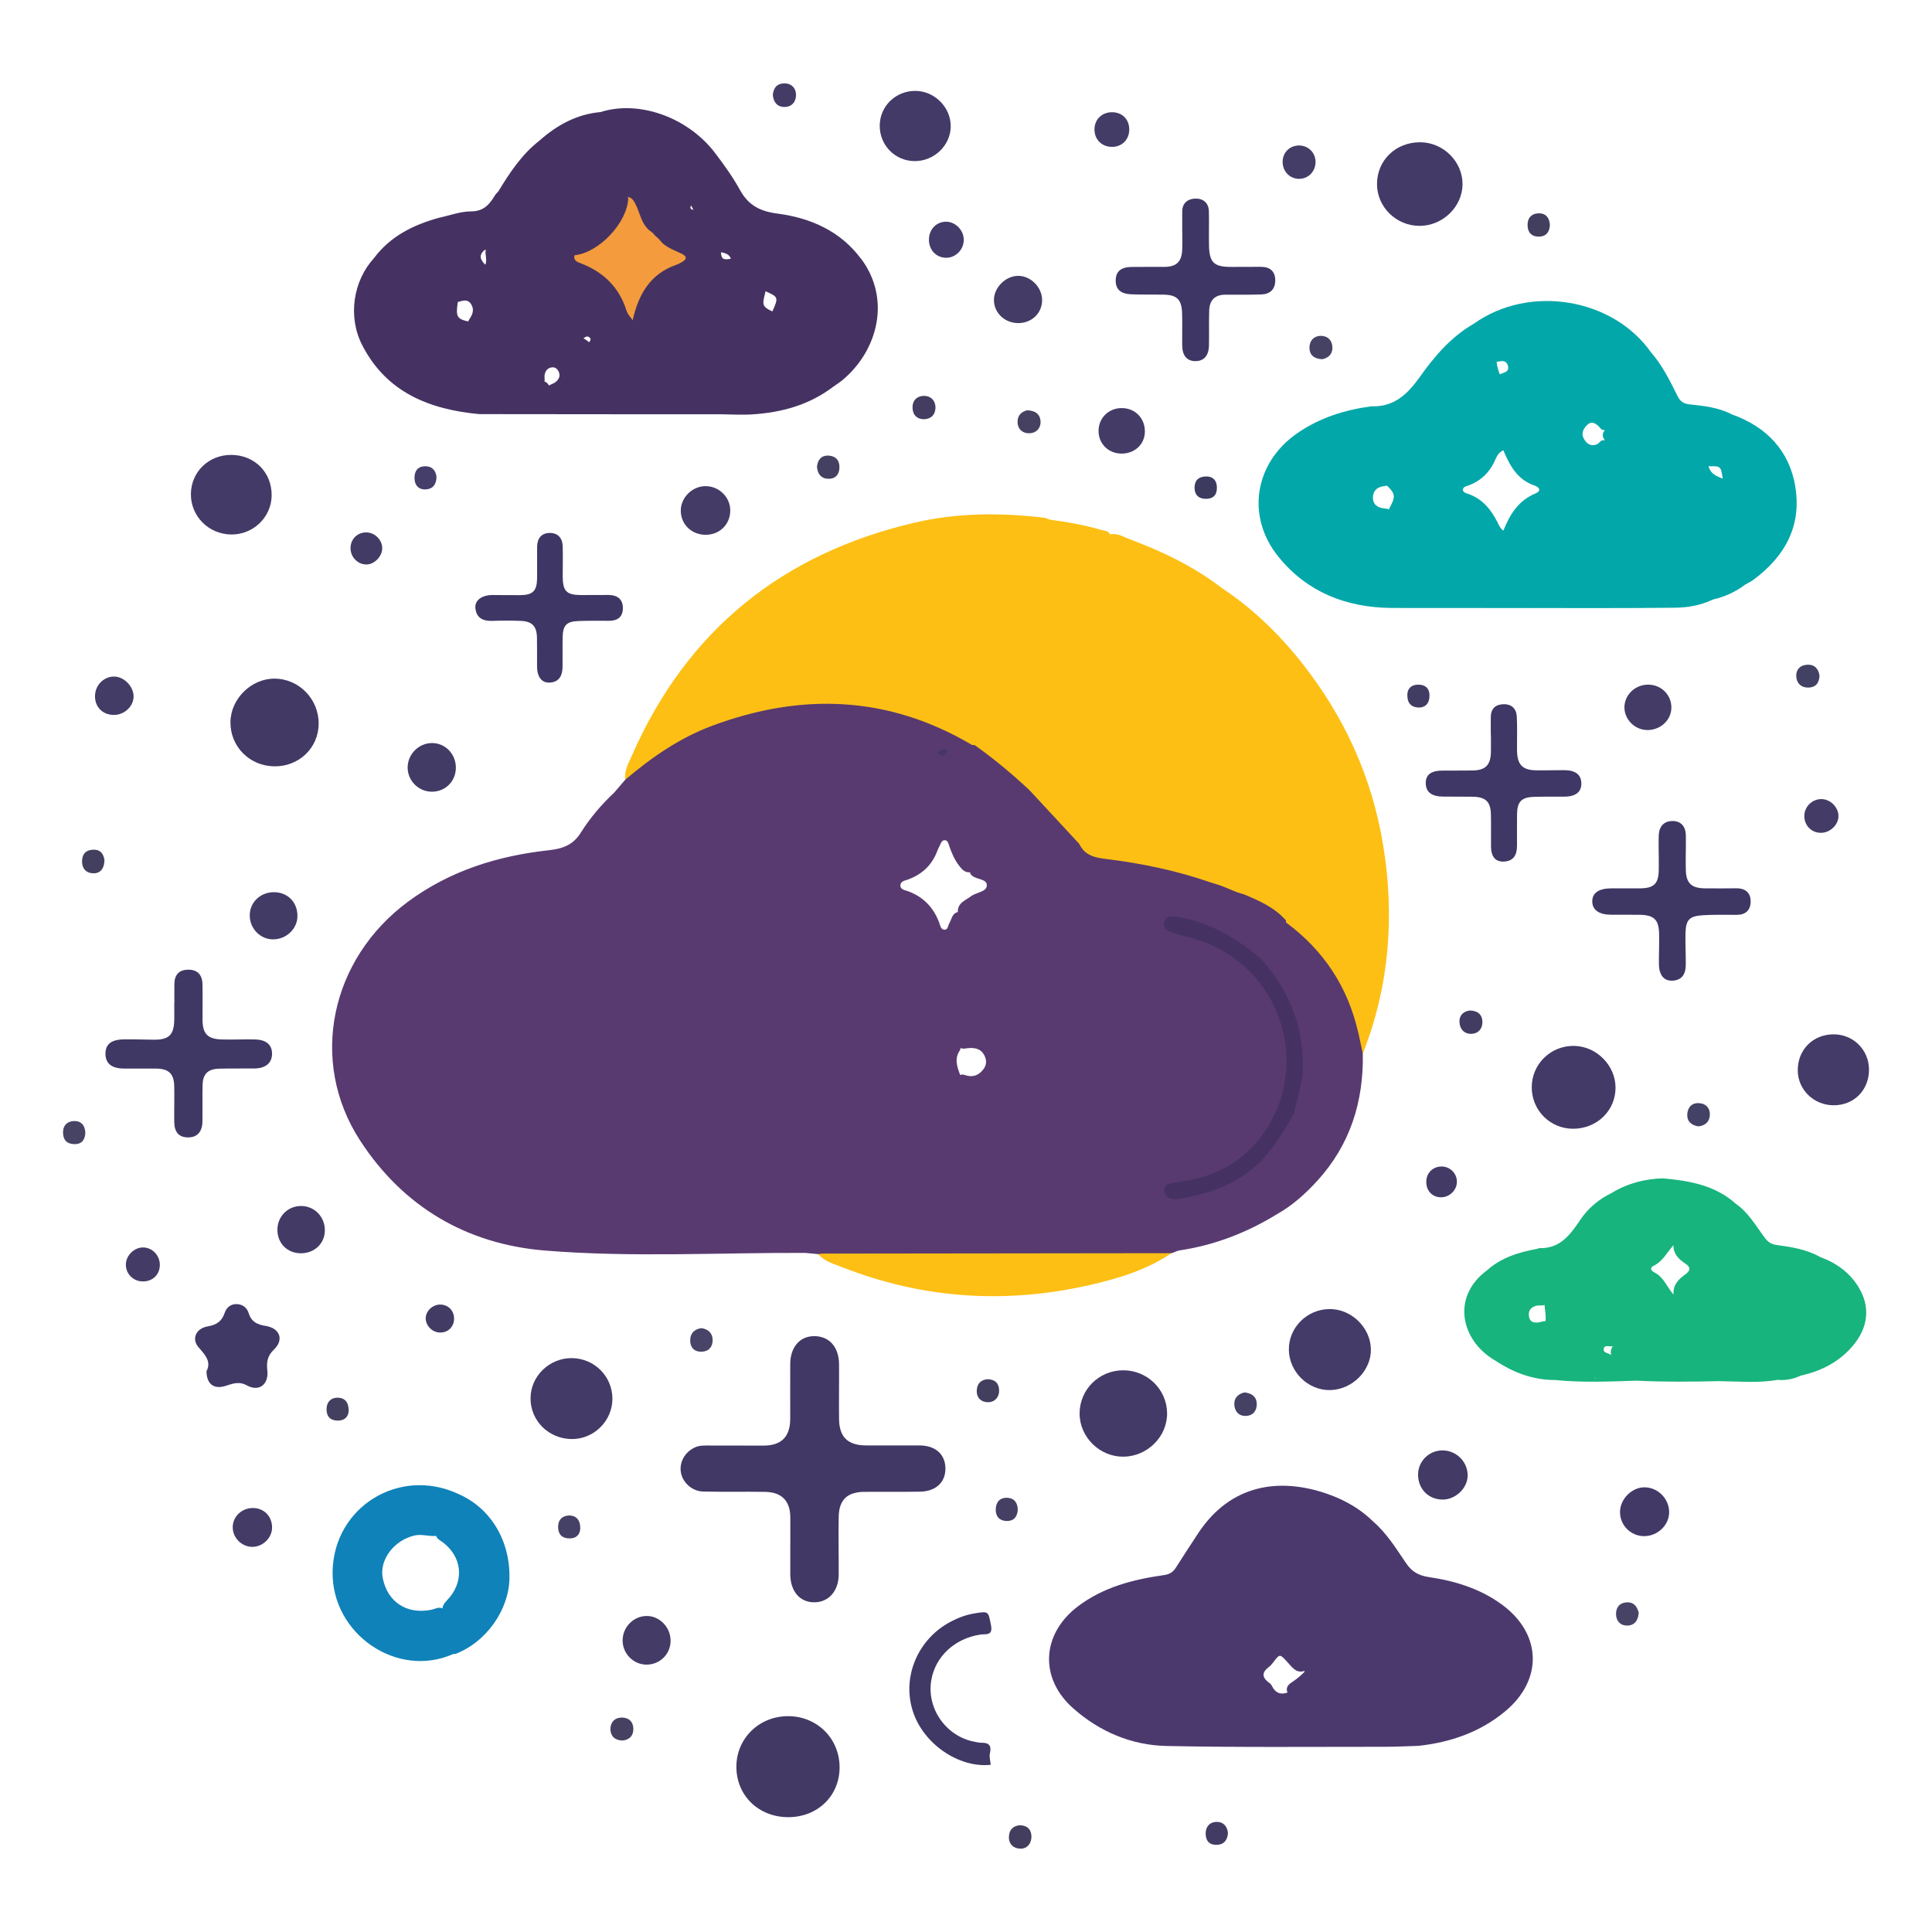 <?xml version="1.0" encoding="UTF-8"?><svg id="Layer_1" xmlns="http://www.w3.org/2000/svg" viewBox="0 0 460 460"><defs><style>.cls-1{fill:#3e3764;}.cls-1,.cls-2,.cls-3,.cls-4,.cls-5,.cls-6,.cls-7,.cls-8,.cls-9,.cls-10,.cls-11,.cls-12,.cls-13,.cls-14,.cls-15,.cls-16,.cls-17,.cls-18,.cls-19,.cls-20,.cls-21,.cls-22,.cls-23,.cls-24,.cls-25,.cls-26,.cls-27,.cls-28,.cls-29,.cls-30,.cls-31,.cls-32,.cls-33,.cls-34,.cls-35,.cls-36,.cls-37,.cls-38,.cls-39,.cls-40,.cls-41,.cls-42,.cls-43,.cls-44,.cls-45,.cls-46,.cls-47,.cls-48,.cls-49,.cls-50,.cls-51,.cls-52,.cls-53,.cls-54,.cls-55,.cls-56,.cls-57{stroke-width:0px;}.cls-2{fill:#433a66;}.cls-3{fill:#433f5e;}.cls-4{fill:#443c66;}.cls-5{fill:#423b62;}.cls-6{fill:#433c66;}.cls-7{fill:#474367;}.cls-8{fill:#3e3765;}.cls-9{fill:#433f5f;}.cls-10{fill:#423965;}.cls-11{fill:#4b396e;}.cls-12{fill:#433b66;}.cls-13{fill:#444165;}.cls-14{fill:#3f3765;}.cls-15{fill:#fdbf14;}.cls-16{fill:#443d61;}.cls-17{fill:#423c67;}.cls-18{fill:#433d67;}.cls-19{fill:#413c63;}.cls-20{fill:#453262;}.cls-21{fill:#433a67;}.cls-22{fill:#413865;}.cls-23{fill:#443a67;}.cls-24{fill:#3f3764;}.cls-25{fill:#443b66;}.cls-26{fill:#443b68;}.cls-27{fill:#444166;}.cls-28{fill:#583a70;}.cls-29{fill:#403865;}.cls-30{fill:#424163;}.cls-31{fill:#423c64;}.cls-32{fill:#423b64;}.cls-33{fill:#413b65;}.cls-34{fill:#433b69;}.cls-35{fill:#433967;}.cls-36{fill:#423e5e;}.cls-37{fill:#443a68;}.cls-38{fill:#02a7a9;}.cls-39{fill:#474467;}.cls-40{fill:#453e6a;}.cls-41{fill:#464160;}.cls-42{fill:#464061;}.cls-43{fill:#444061;}.cls-44{fill:#453769;}.cls-45{fill:#443b67;}.cls-46{fill:#f39b3d;}.cls-47{fill:#454065;}.cls-48{fill:#423b66;}.cls-49{fill:#423e5d;}.cls-50{fill:#474365;}.cls-51{fill:#443c67;}.cls-52{fill:#433e5e;}.cls-53{fill:#454264;}.cls-54{fill:#0f82b9;}.cls-55{fill:#3d3a60;}.cls-56{fill:#17b47d;}.cls-57{fill:#443f63;}</style></defs><path class="cls-11" d="M357.58,382.03c-5.18-3.8-11.16-5.62-17.4-6.54-2.37-.35-3.99-1.25-5.35-3.23-2.38-3.48-4.59-7.14-7.84-9.95h0c-3.08-3.05-6.74-5.13-10.8-6.57-11.6-4.09-23.19-2.3-30.83,9.2-1.83,2.76-3.62,5.54-5.4,8.32-.68,1.06-1.48,1.57-2.83,1.76-7.35,1.05-14.47,2.86-20.54,7.49-8.64,6.6-9.16,17.09-1.05,24.25,6.32,5.58,13.87,8.77,22.21,8.95,17.35.36,34.71.18,52.07.19,2.63,0,5.27-.14,7.9-.22,7.65-.84,14.69-3.25,20.68-8.24,9.03-7.53,8.68-18.45-.8-25.4ZM302.78,401.3c-.18-.37-.58-.61-.91-.88q-2.13-1.72.17-3.46c.41-.31.75-.68,1.06-1.09,1.65-2.19,1.58-2.12,3.47-.08,1.06,1.14,2.09,2.72,4,2.05.01.07.03.14.03.22-.82.83-1.7,1.58-2.67,2.24-.85.57-1.91,1.2-1.42,2.58.01.03.03.07.05.1-1.65.6-2.93.12-3.78-1.67Z"/><path class="cls-22" d="M188.17,367.89c0-2.21.01-4.42,0-6.63-.02-3.86-2.03-5.98-5.93-6.05-4.93-.09-9.87.03-14.8-.08-2.68-.06-4.94-2.16-5.33-4.61-.39-2.47,1.01-4.86,3.43-5.94,1.06-.47,2.16-.4,3.25-.41,4.34,0,8.68.03,13.01.02,4.28-.01,6.35-2.13,6.35-6.45,0-4.34-.02-8.68,0-13.01.02-3.92,2.22-6.52,5.54-6.6,3.63-.09,6.04,2.48,6.08,6.64.04,4.34-.05,8.68,0,13.01.04,4.38,2.05,6.34,6.44,6.37,4.25.03,8.51-.03,12.76,0,3.83.03,6.16,2.19,6.13,5.6-.03,3.23-2.33,5.35-6.07,5.41-4.42.07-8.85,0-13.27.04-4.02.04-5.99,1.89-6.07,5.89-.09,4.59.02,9.19,0,13.78-.01,3.94-2.41,6.64-5.83,6.63-3.45,0-5.69-2.64-5.7-6.72,0-2.3,0-4.59,0-6.89h.02Z"/><path class="cls-38" d="M427.47,115.91c-1.43-8.61-6.86-14.3-15.11-17.24h0s0,0,0,0c-3.15-1.65-6.63-2.03-10.07-2.39-1.49-.16-2.23-.7-2.87-1.97-1.82-3.64-3.6-7.32-6.32-10.41,0,0,0,0,0,0-9.12-12.98-28.98-16.22-42.14-6.86-5.41,3.11-9.4,7.76-12.9,12.7-2.96,4.17-6.18,7.2-11.58,7h0c-6.38.87-12.4,2.76-17.72,6.49-10.14,7.1-12.13,19.82-4.31,29.41,6.81,8.35,16,11.96,26.65,12.11,0,0,0,0,0,0,0,0,0,0,0,0,10.72,0,21.44.01,32.16.02,0,0,0,0,0,0,0,0,0,0,0,0,11.91,0,23.81.06,35.71-.08,3.02-.04,6.07-.6,8.87-1.95h0c2.81-.64,5.37-1.8,7.67-3.54h0c.65-.38,1.35-.7,1.95-1.14,7.47-5.51,11.55-12.79,9.99-22.13ZM330.68,121.27c-.35-.14-.72-.17-1.09-.21-1.61-.18-2.74-.92-2.7-2.67.04-1.54.99-2.41,2.52-2.63.28-.04.57-.06.84-.13,2.01,1.98,2.11,2.57.43,5.64ZM359.03,87.1c.42,1.52-1.02,1.59-1.94,2.02-.37-.96-.66-1.93-.76-2.95,1.09-.22,2.29-.56,2.7.93ZM364.68,143.93s0,0,0,0c.14.03.27.05.41.09-.14-.02-.28-.05-.42-.08ZM365.6,117.48c-4.08,1.7-6.14,5.03-7.65,8.86-.66-.43-1-1.15-1.35-1.88-1.56-3.14-3.67-5.72-7.12-6.9-.47-.16-1.11-.31-1.16-.87-.06-.75.7-.88,1.23-1.07,3.16-1.13,5.28-3.32,6.56-6.37.4-.94.96-1.67,1.83-2.04,1.53,3.64,3.33,7.02,7.47,8.41,1.07.36,1.67,1.25.2,1.86ZM410.14,113.95c-1.47-.57-2.9-1.17-3.35-2.93,2.94-.06,2.94-.05,3.38,2.91,0,0-.02.01-.03.02ZM377.22,104.65c-.84-1.3-.35-2.44.63-3.43.93-.93,1.79-.61,2.67.16.46.4.78,1.21,1.55.97,0,.05-.01.09-.02.14-.58.74-.58,1.48,0,2.21-.02.06-.03.13-.04.19-.75-.39-1.2.65-1.79.89-1.41.57-2.31-.05-3.01-1.13Z"/><path class="cls-15" d="M329.28,201.02c-2.65-16.09-9.26-30.48-19.35-43.24-5.45-6.89-11.74-12.95-19.09-17.83,0,0,0,0,0,0-6.66-5.11-14.15-8.68-21.96-11.6-1.46-.55-2.9-1.51-4.61-1.11h0s0,0,0,0c-.35-.86-1.15-.83-1.88-1.03-4.08-1.17-8.23-1.95-12.44-2.48h0s0,0,0,0c-.47-.16-.93-.41-1.41-.47-10.29-1.21-20.6-1.19-30.68,1.16-31.52,7.34-54.26,25.56-67.37,55.38-.8,1.82-1.9,3.65-1.61,5.82,1.28.26,2.05-.6,2.89-1.3,12.3-10.39,26.62-15.42,42.59-15.93,12.32-.39,23.94,2.33,34.78,8.29.89.49,1.75,1.25,2.9.96-.03.69.6.96,1.05,1.29,3.12,2.27,6.18,4.61,8.91,7.36.85.86,1.79,1.8,3.17,1.89.07.04.14.08.22.11-.92,1.08.33,1.8.94,2.39,3.67,3.6,7.07,7.46,10.84,10.95,0,0,.02.02.02.03.73,1.98,2.34,3.05,5.01,3.4,11.72,1.56,23.33,3.56,34.19,8.55,3.47,1.57,6.81,3.33,9.66,5.91,1.52,2.55,4.23,3.91,6.11,6.09,5.6,6.49,9.68,13.73,11.01,22.34.16,1.06.2,2.24,1.3,2.92,6.36-16.15,7.62-32.81,4.83-49.82Z"/><path class="cls-15" d="M275.75,297.86c-9.85-.21-19.69-.08-29.54-.09-15.03-.02-30.06-.16-45.09-.23-2.14,0-4.37-.18-6.34,1.03,1.5,1.78,3.72,2.34,5.72,3.13,19.18,7.55,38.87,8.83,58.92,4.27,6.86-1.56,13.6-3.6,19.53-7.62-.96-.8-2.12-.46-3.19-.49Z"/><path class="cls-24" d="M41.52,238.84c0-1.53-.02-3.06,0-4.59.04-2.12,1.06-3.34,3.26-3.37,2.18-.03,3.39,1.14,3.43,3.5.06,2.81-.01,5.61.01,8.42.03,3.36,1.19,4.59,4.58,4.69,2.63.08,5.27-.07,7.91,0,2.73.06,4.11,1.31,4.06,3.51-.05,2.12-1.55,3.37-4.2,3.4-2.81.04-5.61-.04-8.42.05-2.68.08-3.86,1.27-3.92,3.93-.06,2.89.01,5.78-.03,8.67-.04,2.47-1.3,3.8-3.48,3.76-2.11-.03-3.2-1.21-3.23-3.68-.04-2.81.05-5.61,0-8.42-.05-3.08-1.28-4.25-4.38-4.29-2.55-.03-5.1.03-7.65,0-2.89-.03-4.33-1.22-4.35-3.5-.01-2.28,1.35-3.4,4.37-3.45,2.38-.04,4.76.06,7.14.08,3.56.04,4.78-1.12,4.87-4.64.03-1.36,0-2.72,0-4.08h0Z"/><path class="cls-10" d="M187.7,432.66c-7.09,0-12.39-5.16-12.37-12.04.02-6.71,5.38-11.97,12.23-12.01,6.93-.04,12.32,5.27,12.34,12.15.02,6.8-5.21,11.89-12.21,11.9Z"/><path class="cls-8" d="M281.48,54.99c0-1.53,0-3.06,0-4.59-.01-2.02,1.28-3.03,3.01-3.11,1.88-.09,3.29.92,3.34,3.03.07,2.72-.03,5.44.03,8.16.09,4.04,1.19,5.07,5.24,5.07,2.38,0,4.76-.03,7.14-.02,2.13.01,3.4,1.05,3.39,3.24-.01,2.15-1.26,3.28-3.37,3.34-2.8.08-5.61.07-8.42.05-2.51-.02-3.83,1.25-3.93,3.68-.1,2.8,0,5.61-.06,8.41-.05,2.43-1.21,3.73-3.21,3.73-2.02,0-3.13-1.27-3.16-3.73-.04-2.55.05-5.1-.03-7.65-.1-3.31-1.22-4.4-4.49-4.45-2.55-.04-5.1.03-7.65-.08-2.06-.09-3.7-.87-3.67-3.31.03-2.43,1.64-3.17,3.74-3.2,2.64-.04,5.27,0,7.91-.02,2.78-.03,4.03-1.18,4.18-3.95.08-1.53.02-3.06.02-4.59h-.01Z"/><path class="cls-1" d="M394.93,203.45c0-1.53-.05-3.06.01-4.59.09-2.1,1.24-3.4,3.34-3.38,2.01.02,3.06,1.37,3.11,3.33.06,2.8-.09,5.61,0,8.41.09,3.06,1.35,4.23,4.44,4.29,2.55.04,5.1,0,7.65-.01,2.18,0,3.39,1.14,3.34,3.25-.05,1.98-1.22,3.07-3.29,3.07-2.72,0-5.45-.08-8.16.1-3.19.21-3.98,1.11-4.06,4.31-.06,2.46.08,4.93.07,7.39,0,2.09-.73,3.72-3.11,3.87-2.08.13-3.25-1.3-3.29-3.93-.03-2.46.12-4.93.04-7.39-.11-3.25-1.25-4.3-4.59-4.36-2.29-.04-4.59,0-6.89-.02-2.82-.02-4.38-1.13-4.43-3.1-.05-2.07,1.53-3.17,4.56-3.18,2.3,0,4.59.02,6.89,0,3.21-.04,4.29-1.09,4.38-4.22.03-1.27,0-2.55,0-3.82h-.02Z"/><path class="cls-54" d="M108.93,355.61s0,0,0,0c0,0,0,0,0,0-14.02-6.37-29.46,3.26-29.74,18.56-.26,14.89,15.4,25.6,28.72,19.64.17,0,.35.04.5-.01,7.28-2.75,12.75-10.4,12.89-18.01.17-9.13-4.61-16.91-12.37-20.17ZM107.08,380.29c-.66.83-1.61,1.49-1.74,2.67-.92-.46-1.78.15-2.65.32-5.82,1.16-10.4-1.81-11.55-7.5-.88-4.37,2.66-9.07,7.58-10.19,1.72-.39,3.37.27,5.06.1.02-.01.03-.02.05-.03.26.84,1.1,1.16,1.73,1.65,4.34,3.42,4.96,8.71,1.53,12.98Z"/><path class="cls-14" d="M354.95,175.01c0-1.44-.02-2.89,0-4.33.04-1.96,1.12-2.96,3.02-3.01,1.95-.05,3.07,1.08,3.17,2.92.15,2.71.03,5.44.06,8.15.05,3.34,1.31,4.64,4.6,4.67,2.21.03,4.42-.05,6.63-.04,2.68.02,4.04,1.08,4.08,3.12.04,2.06-1.31,3.15-3.96,3.19-2.46.03-4.93-.04-7.39.05-2.91.1-3.92,1.18-3.96,4.1-.04,2.55.01,5.1-.01,7.65-.02,2.01-.77,3.51-3.02,3.65-2.09.13-3.14-1.09-3.17-3.63-.03-2.55.06-5.1-.02-7.65-.09-2.98-1.25-4.08-4.26-4.15-2.38-.05-4.76,0-7.14-.03-2.71-.04-4.04-1.06-4.11-3.09-.07-2.08,1.2-3.09,4-3.11,2.38-.02,4.76.02,7.14-.02,3.07-.05,4.29-1.27,4.37-4.34.03-1.36,0-2.72,0-4.08h-.03Z"/><path class="cls-8" d="M127.89,134.14c0-1.36-.03-2.72,0-4.08.05-1.9,1.05-3.13,2.93-3.17,2-.04,3.11,1.21,3.16,3.22.06,2.38,0,4.76,0,7.14.02,3.49.89,4.4,4.28,4.43,2.21.02,4.42-.05,6.63-.02,2.09.02,3.45.98,3.41,3.21-.04,2.1-1.32,2.95-3.34,2.94-2.38-.02-4.76-.03-7.14.05-2.91.09-3.79.97-3.86,3.85-.05,2.38.02,4.76-.02,7.14-.04,1.99-.78,3.53-3.03,3.67-1.92.12-3.02-1.33-3.04-3.83-.02-2.29.03-4.59-.02-6.88-.06-2.71-1.15-3.87-3.85-3.98-2.29-.09-4.59-.08-6.88,0-2.19.07-3.69-.75-3.93-3.02-.2-1.88,1.52-3.13,4.08-3.14,2.21,0,4.42.06,6.63.03,2.97-.03,3.93-1.01,3.98-3.98.02-1.19,0-2.38,0-3.57h-.01Z"/><path class="cls-10" d="M75.87,172.39c-.06,5.71-4.72,10.16-10.57,10.07-5.9-.08-10.49-4.72-10.43-10.54.06-5.53,4.95-10.36,10.48-10.34,5.86.02,10.58,4.88,10.52,10.8Z"/><path class="cls-37" d="M257.05,336.6c-.03-5.7,4.56-10.3,10.31-10.34,5.75-.04,10.45,4.51,10.52,10.18.07,5.59-4.65,10.31-10.36,10.39-5.64.08-10.44-4.61-10.47-10.22Z"/><path class="cls-37" d="M327.86,43.82c0-5.66,4.47-9.98,10.29-9.95,5.5.03,10.11,4.61,10.07,10.02-.04,5.36-4.74,9.9-10.25,9.89-5.55-.01-10.12-4.51-10.11-9.96Z"/><path class="cls-21" d="M364.7,258.92c-.02-5.54,4.49-9.97,10.05-9.9,5.34.07,9.87,4.6,9.9,9.91.03,5.5-4.44,9.83-10.12,9.82-5.45-.01-9.81-4.38-9.83-9.83Z"/><path class="cls-23" d="M145.81,333.04c0,5.31-4.46,9.69-9.78,9.59-5.44-.1-9.72-4.37-9.71-9.69,0-5.26,4.46-9.61,9.8-9.58,5.39.04,9.69,4.33,9.69,9.68Z"/><path class="cls-26" d="M306.87,321.36c-.06-5.29,4.36-9.68,9.75-9.68,5.14,0,9.63,4.34,9.78,9.47.15,5.12-4.39,9.72-9.7,9.82-5.25.1-9.77-4.33-9.83-9.61Z"/><path class="cls-37" d="M64.68,117.97c-.05,5.21-4.45,9.4-9.74,9.29-5.32-.12-9.52-4.37-9.49-9.61.03-5.3,4.25-9.38,9.64-9.34,5.54.04,9.64,4.17,9.59,9.66Z"/><path class="cls-29" d="M49.18,326.45c1.14-2.15-.21-3.77-1.84-5.58-1.81-2.01-.74-4.57,2.1-5.06,2.08-.36,3.35-1.16,4.04-3.18.41-1.21,1.31-2.15,2.85-2.13,1.51.03,2.5.92,2.87,2.13.65,2.13,2.09,2.75,4.08,3.07,3.38.55,4.38,3.31,1.94,5.63-1.57,1.5-1.79,2.99-1.57,4.96.37,3.34-1.96,5.16-4.86,3.57-2.02-1.1-3.53-.34-5.27.17-2.63.76-4.36-.53-4.35-3.59Z"/><path class="cls-29" d="M235.9,420.19c-7.67.83-16.19-5.08-18.61-12.92-2.52-8.13,1.27-17.02,9.02-21.13,1.8-.96,3.71-1.67,5.72-2,3.45-.56,3.25-.5,3.92,2.82.53,2.62-1.33,2.04-2.5,2.22-6.15.92-10.83,5.26-11.74,11.01-1.07,6.75,3.67,13.34,10.45,14.54.5.09,1.01.22,1.51.21,1.81-.03,2.46.68,2.02,2.54-.2.84.12,1.8.2,2.7Z"/><path class="cls-26" d="M445,254.65c.02,4.9-3.58,8.53-8.43,8.51-4.7-.02-8.49-3.68-8.53-8.25-.05-4.97,3.62-8.66,8.59-8.64,4.67.02,8.35,3.71,8.37,8.38Z"/><path class="cls-21" d="M209.46,29.87c.04-4.62,3.83-8.27,8.53-8.23,4.56.04,8.42,3.94,8.37,8.47-.04,4.53-3.96,8.28-8.61,8.25-4.66-.04-8.34-3.8-8.29-8.49Z"/><path class="cls-2" d="M343.62,345.34c3.27.08,5.92,2.85,5.82,6.11-.09,3-3.01,5.68-6.1,5.59-3.38-.09-5.79-2.67-5.7-6.11.09-3.17,2.76-5.68,5.98-5.6Z"/><path class="cls-25" d="M173.87,121.47c.03,3.29-2.41,5.79-5.7,5.86-3.44.07-6.08-2.43-6.08-5.76,0-3.1,2.71-5.8,5.86-5.82,3.2-.03,5.89,2.57,5.92,5.72Z"/><path class="cls-35" d="M391.6,354.12c3.16.04,5.79,2.71,5.82,5.89.03,3.06-2.7,5.71-5.91,5.74-3.22.02-5.83-2.59-5.79-5.79.04-3.09,2.85-5.88,5.89-5.84Z"/><path class="cls-33" d="M108.54,182.76c0,3.18-2.38,5.65-5.55,5.74-3.19.09-5.89-2.49-5.93-5.68-.04-3.17,2.55-5.85,5.73-5.9,3.17-.06,5.74,2.56,5.75,5.84Z"/><path class="cls-45" d="M159.67,390.53c.05,3.25-2.53,5.84-5.78,5.81-3.09-.03-5.63-2.6-5.65-5.72-.02-3.11,2.47-5.74,5.54-5.86,3.12-.12,5.83,2.54,5.88,5.78Z"/><path class="cls-48" d="M70.82,218.18c-.04,3-2.68,5.48-5.81,5.48-3.05,0-5.56-2.59-5.55-5.71,0-3.18,2.62-5.61,5.94-5.52,3.22.09,5.47,2.48,5.42,5.76Z"/><path class="cls-12" d="M71.61,298.4c-3.21-.01-5.56-2.38-5.56-5.6,0-3.16,2.45-5.64,5.59-5.66,3.22-.02,5.73,2.56,5.71,5.83-.03,3.12-2.48,5.44-5.74,5.43Z"/><path class="cls-4" d="M242.53,76.93c-3.23.04-5.83-2.36-5.88-5.42-.05-2.95,2.64-5.73,5.64-5.83,2.96-.1,5.73,2.56,5.83,5.59.1,3.15-2.33,5.61-5.59,5.66Z"/><path class="cls-25" d="M392.26,173.82c-3.01,0-5.55-2.54-5.49-5.49.06-2.97,2.6-5.34,5.7-5.32,3.08.02,5.51,2.46,5.48,5.49-.03,2.94-2.57,5.32-5.69,5.32Z"/><path class="cls-45" d="M261.56,102.57c.02-3.05,2.39-5.39,5.47-5.41,3.2-.02,5.59,2.39,5.56,5.6-.02,3.03-2.43,5.27-5.6,5.24-3.12-.04-5.45-2.37-5.43-5.43Z"/><path class="cls-45" d="M60.15,359.05c2.66-.02,4.61,1.92,4.63,4.61.02,2.47-2.18,4.64-4.69,4.64-2.54,0-4.69-2.15-4.68-4.68.01-2.52,2.12-4.55,4.74-4.57Z"/><path class="cls-6" d="M27.09,161.09c2.36-.06,4.71,2.29,4.72,4.71.01,2.33-2.14,4.39-4.62,4.42-2.63.03-4.51-1.75-4.57-4.32-.06-2.62,1.92-4.75,4.47-4.82Z"/><path class="cls-34" d="M221.18,56.95c.05-2.42,1.85-4.21,4.16-4.16,2.2.05,4.12,2.04,4.13,4.3.01,2.3-1.88,4.26-4.13,4.28-2.44.02-4.22-1.87-4.17-4.43Z"/><path class="cls-17" d="M264.76,34.97c-2.41,0-4.15-1.72-4.17-4.11-.02-2.38,1.72-4.12,4.13-4.14,2.44-.02,4.14,1.65,4.15,4.1,0,2.41-1.72,4.16-4.12,4.15Z"/><path class="cls-51" d="M34.14,297.01c2.27.07,4.03,2.05,3.91,4.38-.12,2.26-1.87,3.81-4.21,3.71-2.25-.1-3.96-1.92-3.87-4.14.08-2.13,2.07-4.01,4.17-3.95Z"/><path class="cls-51" d="M437.73,194.28c.02,2.07-1.94,3.98-4.12,4.01-2.27.03-4-1.69-4.01-3.98-.01-2.2,1.81-4.03,4.01-4.05,2.15-.02,4.1,1.88,4.12,4.02Z"/><path class="cls-18" d="M309.46,42.58c-2.26.07-4.03-1.65-4.07-3.96-.04-2.21,1.55-3.89,3.76-3.98,2.17-.08,3.96,1.54,4.07,3.69.12,2.3-1.55,4.18-3.77,4.24Z"/><path class="cls-48" d="M91.01,130.61c-.07,1.94-1.91,3.79-3.77,3.79-2.09,0-3.81-1.79-3.78-3.94.03-2.19,1.74-3.8,3.92-3.69,2,.1,3.69,1.9,3.62,3.84Z"/><path class="cls-2" d="M346.88,281.33c.03,1.98-1.7,3.72-3.72,3.74-2.03.02-3.49-1.41-3.57-3.49-.08-2.14,1.39-3.75,3.5-3.84,2.05-.08,3.77,1.54,3.79,3.59Z"/><path class="cls-32" d="M104.9,310.61c1.89.05,3.27,1.53,3.21,3.45-.05,1.92-1.51,3.29-3.43,3.21-1.81-.07-3.36-1.68-3.32-3.45.04-1.74,1.72-3.26,3.54-3.21Z"/><path class="cls-4" d="M184,22.67c.14-1.9,1.16-2.84,2.81-2.82,1.69.02,2.72,1.15,2.72,2.78,0,1.62-1.01,2.81-2.68,2.84-1.82.03-2.68-1.19-2.84-2.79Z"/><path class="cls-30" d="M433.22,160.9c-.1,1.88-1.03,2.8-2.72,2.81-1.71.01-2.72-1.06-2.82-2.64-.1-1.64.92-2.72,2.61-2.8,1.85-.09,2.7,1.05,2.93,2.63Z"/><path class="cls-16" d="M219.98,99.82c-1.7-.04-2.63-1.01-2.71-2.66-.09-1.69.94-2.82,2.54-2.9,1.74-.09,2.93,1.07,2.92,2.81-.01,1.54-.92,2.68-2.74,2.75Z"/><path class="cls-53" d="M314.84,85.53c-2.04-.09-3.05-1.09-3.07-2.69-.01-1.72,1.07-2.92,2.85-2.87,1.63.05,2.62,1.19,2.62,2.83,0,1.69-1.15,2.47-2.41,2.73Z"/><path class="cls-9" d="M24.88,204.8c-.06,1.85-.85,3.09-2.51,3.13-1.7.04-2.84-.99-2.83-2.86.01-1.71.87-2.69,2.62-2.76,1.84-.07,2.51,1.07,2.71,2.49Z"/><path class="cls-5" d="M350.05,240.6c1.91.07,2.87,1.07,2.91,2.69.03,1.63-.98,2.81-2.6,2.86-1.77.06-2.83-1.17-2.87-2.88-.03-1.66,1.07-2.54,2.56-2.68Z"/><path class="cls-39" d="M166.99,316.22c1.64.23,2.68,1.2,2.69,2.83.01,1.62-.92,2.75-2.66,2.79-1.77.03-2.7-1.08-2.69-2.71,0-1.6.94-2.67,2.66-2.91Z"/><path class="cls-42" d="M244.53,97.69c2.04.04,3.12,1,3.22,2.6.1,1.63-.99,2.81-2.6,2.87-1.57.06-2.79-.85-2.87-2.58-.08-1.71.99-2.57,2.26-2.89Z"/><path class="cls-41" d="M148.17,414.41c-1.84-.06-2.81-1.11-2.83-2.72-.01-1.64,1.02-2.74,2.72-2.75,1.69,0,2.74,1.04,2.74,2.72,0,1.66-1,2.63-2.63,2.75Z"/><path class="cls-27" d="M404.41,268.19c-1.75-.26-2.77-1.25-2.68-2.88.08-1.57,1.01-2.75,2.77-2.66,1.67.09,2.67,1.14,2.61,2.81-.06,1.66-1.15,2.53-2.69,2.73Z"/><path class="cls-52" d="M242.81,434.58c1.92.05,2.77,1.14,2.77,2.73,0,1.59-1,2.87-2.6,2.85-1.62-.02-2.86-1.05-2.76-2.92.08-1.67,1.09-2.53,2.6-2.66Z"/><path class="cls-43" d="M194.52,111.08c.18-1.58,1.01-2.69,2.75-2.6,1.66.08,2.63,1.07,2.6,2.82-.03,1.74-1.03,2.75-2.69,2.7-1.65-.05-2.56-1.15-2.66-2.92Z"/><path class="cls-7" d="M390.17,383.97c-.11,1.79-.93,2.98-2.58,3.07-1.65.1-2.76-.97-2.82-2.62-.06-1.58.73-2.78,2.51-2.9,1.81-.12,2.51,1.06,2.89,2.44Z"/><path class="cls-13" d="M296.31,331.53c1.73.17,2.87,1.04,2.92,2.68.05,1.57-.8,2.82-2.52,2.91-1.72.09-2.71-1.03-2.82-2.62-.12-1.64.89-2.63,2.43-2.97Z"/><path class="cls-49" d="M369.02,53.53c-.06,1.67-.85,2.76-2.56,2.81-1.66.05-2.68-.87-2.75-2.58-.08-1.82.9-2.93,2.66-2.97,1.68-.03,2.55,1.06,2.65,2.74Z"/><path class="cls-57" d="M242.33,359.46c-.1,1.72-1,2.75-2.71,2.68-1.67-.07-2.6-1.09-2.54-2.83.06-1.72,1.03-2.74,2.69-2.7,1.67.05,2.54,1.15,2.55,2.85Z"/><path class="cls-3" d="M83.01,335.98c-.07,1.3-.93,2.3-2.67,2.26-1.72-.04-2.62-1.01-2.59-2.75.03-1.75,1.09-2.74,2.69-2.71,1.6.03,2.62,1.04,2.58,3.21Z"/><path class="cls-50" d="M20.31,269.88c-.11,1.47-.81,2.58-2.64,2.53-1.74-.04-2.64-.97-2.66-2.73-.03-1.81,1.1-2.74,2.66-2.77,1.63-.03,2.64,1.02,2.65,2.97Z"/><path class="cls-40" d="M103.93,113.52c-.01,1.91-.98,2.94-2.59,3.01-1.66.07-2.63-.98-2.65-2.7-.03-1.69.78-2.78,2.52-2.82,1.72-.03,2.53,1.05,2.72,2.5Z"/><path class="cls-31" d="M292.37,436.44c-.13,1.76-1,2.77-2.69,2.81-1.74.04-2.61-.96-2.62-2.68,0-1.73,1.03-2.77,2.61-2.79,1.6-.02,2.56,1.06,2.7,2.66Z"/><path class="cls-19" d="M335.11,164.98c.2-1.29,1.22-2.1,2.93-1.95,1.8.16,2.45,1.36,2.3,3.01-.15,1.74-1.32,2.59-2.93,2.4-1.62-.19-2.5-1.3-2.3-3.46Z"/><path class="cls-36" d="M235.12,328.38c1.86.04,2.77,1.06,2.77,2.69,0,1.64-1.05,2.79-2.66,2.79-1.56,0-2.71-.98-2.67-2.73.04-1.66.96-2.61,2.56-2.75Z"/><path class="cls-47" d="M138.16,363.92c-.07,1.32-.8,2.4-2.61,2.37-1.71-.03-2.64-.93-2.67-2.68-.03-1.8,1.08-2.76,2.63-2.78,1.56-.01,2.67.95,2.65,3.09Z"/><path class="cls-55" d="M287.45,113.44c1.5.11,2.32,1.08,2.29,2.79-.03,1.79-1.05,2.59-2.75,2.54-1.75-.05-2.62-1.12-2.57-2.78.05-1.69,1.03-2.6,3.03-2.55Z"/><path class="cls-28" d="M323.39,245.86c-2.47-10.91-8.27-19.64-17.24-26.27.03-.12.06-.24.08-.38-2.7-3.14-6.37-4.73-10.06-6.28-2.32-.56-4.4-1.8-6.68-2.45-.42-.12-.84-.25-1.25-.38-8.13-2.83-16.54-4.57-25.12-5.61-2.13-.26-3.97-.7-5.26-2.17-.17-.27-.36-.52-.56-.77-.12-.2-.24-.4-.34-.63-3.93-4.25-7.86-8.5-11.8-12.74-4.14-3.87-8.47-7.5-13.1-10.78-.25-.03-.55.02-.75-.1-19.86-11.71-40.54-12.41-61.8-4.48-7.72,2.88-14.39,7.52-20.64,12.82-.87,1.02-1.74,2.03-2.61,3.05h0s0,0,0,0c-3.05,2.86-5.78,6.06-7.97,9.56-1.91,3.05-4.45,3.84-7.71,4.2-12.14,1.34-23.5,4.89-33.46,12.26-18.49,13.68-23.6,37.94-11.45,56.74,10.28,15.89,25.44,24.78,44.08,26.3,20.6,1.68,41.32.48,61.99.56h0c1.02.1,2.03.19,3.05.29.34-.04.67-.12,1.01-.12,27.72-.04,55.44-.07,83.16-.1.54-.21,1.08-.41,1.63-.62,0,0,0,0,0,0,0,0,0,0,0,0,8.44-1.24,16.23-4.22,23.47-8.68,0,0,0,0,0,0,3.66-2.06,6.74-4.83,9.55-7.9,7.84-8.58,11.07-18.83,10.87-30.31-.35-1.66-.69-3.32-1.06-4.98ZM258.54,204.38s.01.01.02.02c0,0,0,0,0,0-.02,0-.03,0-.04,0,0,0,.02-.02.02-.02ZM228.66,249.48c.47.33,1.02.17,1.54.11,1.69-.19,3.26-.05,4.16,1.67.6,1.14.58,2.28-.23,3.34-1.1,1.43-2.48,1.98-4.25,1.41-.4-.13-.86-.31-1.25-.02-.74-1.97-1.48-3.93-.06-5.96.11-.16.12-.35.1-.55ZM225.15,178.61s0,0,0,0c-.15.15-.31.3-.49.42.1-.21.3-.31.48-.43ZM216.31,209.36c3.29-1.22,5.59-3.42,6.84-6.71.18-.47.41-.93.63-1.38.26-.52.44-1.22,1.14-1.22.73,0,.87.72,1.05,1.26.57,1.7,1.26,3.33,2.35,4.76.68.9,1.42,1.75,2.67,1.62-.07.38.23.6.51.84,1.12.93,3.6.72,3.45,2.36-.14,1.52-2.55,1.57-3.79,2.52-1.32,1-3.2,1.58-3.11,3.75-1.36.29-1.44,1.68-2.02,2.64-.33.56-.3,1.53-1.09,1.56-.94.03-1.06-.98-1.31-1.65-1.35-3.63-3.76-6.16-7.42-7.51-.74-.27-1.89-.37-1.83-1.44.06-1,1.18-1.11,1.94-1.39ZM308.08,262.25c-.26.94-.78,1.9-.04,2.86-1.44.18-1.61,1.53-2.12,2.49-5.33,9.81-13.51,15.48-24.56,17-1.17.16-2.75.53-2.97-1.01-.21-1.51,1.47-1.33,2.48-1.49,7.08-1.13,13.16-3.95,18.29-9.21,8.78-9.02,9.67-24.24,4.47-34.21-4.61-8.86-12-14.1-21.54-16.54-.99-.25-2-.42-2.92-.88-.55-.27-1.09-.65-.96-1.34.15-.86.89-.91,1.59-.93.34,0,.68.06,1.01.13,6.11,1.23,11.66,3.63,16.41,7.74.92.79,1.77,1.81,3.19,1.66-.08,1.61,1.17,2.54,1.99,3.65,6.68,9.14,8.74,19.13,5.69,30.1Z"/><path class="cls-20" d="M300.41,228.45c6.64,7.62,10.23,16.35,9.76,26.6-.16,3.5-1.4,6.74-2.09,10.1-2.29,3.85-4.46,7.76-7.62,11.04-5.53,5.74-12.57,8.12-20.14,9.33-1.41.22-2.98-.47-3.11-1.97-.13-1.5,1.33-1.89,2.71-2.04,9-.97,16.46-4.85,21.47-12.47,10.45-15.89,3.74-38.12-15.31-44.96-2.07-.74-4.24-1.17-6.34-1.83-1.28-.4-2.99-.83-2.59-2.55.41-1.8,2.12-1.61,3.61-1.34,7.57,1.39,13.93,5.13,19.66,10.09Z"/><path class="cls-46" d="M136.05,60.53c7.13-2.01,11.66-6.49,13.13-13.86,1.19-.78,1.85-.59,2.3.9.55,1.79,1.38,3.5,2.13,5.23.26.61.53,1.24,1.19,1.57,1.02,1.06,1.97,2.2,3.18,3.08,1.46,1.33,3.26,2.01,5.08,2.62.69.23,1.21.74,1.33,1.39.12.67-.55,1.08-1.09,1.23-7.13,1.95-10.43,7.33-12.47,13.85-1.38.21-1.75-.81-2.04-1.78-1.77-5.85-5.62-9.64-11.31-11.7-1.06-.38-2.37-.88-1.43-2.52Z"/><path class="cls-20" d="M205.07,61.7c-4.95-6.7-12.06-9.81-19.99-10.85-4.08-.53-6.87-1.95-8.87-5.57-1.71-3.11-3.81-6.03-5.96-8.86-6.5-8.54-18.16-12.64-27.25-9.74h0c-5.69.51-10.4,3.1-14.58,6.82h0c-4.2,3.26-7.05,7.61-9.77,12.07h0s0,0,0,0c-.27.31-.59.59-.8.94-1.3,2.15-2.67,3.81-5.68,3.82-2.58,0-5.15.99-7.72,1.54h0s0,0,0,0c-6.07,1.69-11.52,4.38-15.4,9.58,0,0,0,0,0,0h0c-4.9,5.34-6.32,13.83-2.85,20.65,5.76,11.31,16.01,15.4,27.93,16.5,10.55,0,21.11.02,31.66.03,8.51,0,17.02,0,25.53,0h0s0,0,0,0c2.61.02,5.24.2,7.84.03,6.97-.45,13.53-2.25,19.2-6.56,0,0,0,0,0,0,0,0,0,0,0,0,.8-.57,1.64-1.09,2.39-1.73,8.31-7.09,11.38-19.16,4.33-28.69ZM164.56,48.93c.19.34.35.68.53,1.03-.72-.11-.86-.47-.53-1.03ZM150.64,76.24c-.52-.73-1.18-1.36-1.46-2.24-1.74-5.58-5.48-9.23-10.88-11.3-.84-.32-1.83-.65-1.52-1.92,5.77-.57,12.52-7.68,12.8-13.5,0-.16-.06-.28-.16-.39.93.12,1.4.74,1.86,1.64,1.06,2.06,1.36,4.51,3.16,6.18.38.26.74.55,1.08.85.34.44.72.82,1.17,1.15.35.38.69.77,1.02,1.16,1.34,1.23,3.06,1.78,4.64,2.57,1.28.64,1.18,1.28.03,1.95-.44.25-.89.5-1.37.66-6.28,2.19-9.02,7.15-10.37,13.19ZM115.55,63.04c-1.13-1.11-1.7-2.26-.14-3.53.08-.03.16-.05.24-.06-.22,1.18.41,2.42-.1,3.58ZM140.42,80.4c.4.4.09.76-.18,1.1-.37-.4-.84-.68-1.33-.93.46-.35.95-.72,1.51-.17ZM174.01,61.61c-1.08.13-2.3.55-2.34-1.47,0-.03.01-.06.02-.09.98.22,1.95.45,2.33,1.56ZM109,71.89c.08,0,.17-.01.25-.04,1.06-.31,2.12-.66,2.9.54.73,1.13.49,2.21-.17,3.27-.18.29-.39.57-.5.88-2.68-.6-3.01-1.16-2.47-4.65ZM132.32,90.93c-.47.4-1.1.52-1.6.87-.24-.44-.57-.8-1.1-.99,0,0,0,0,0,0,.15-.5-.05-1.05.05-1.56.19-1.01.75-1.68,1.79-1.79.75-.07,1.26.39,1.56,1.04.45.99.09,1.77-.69,2.43ZM182.1,70.07c.07-.24.13-.48.17-.72,3.1,1.35,3.1,1.5,1.63,4.8-2.3-1.05-2.48-1.58-1.79-4.08Z"/><path class="cls-56" d="M442.59,306.57c-2.16-3.55-5.32-5.87-9.2-7.27,0,0,0,0,0,0-3.22-1.84-6.82-2.39-10.4-2.88-1.33-.18-2.07-.73-2.82-1.74-2.12-2.82-3.87-5.98-6.86-8.05,0,0,0,0,0,0h0c-4.94-4.45-11.07-5.5-17.37-6.07,0,0,0,0,0,0h0c-4.39.12-8.5,1.21-12.26,3.51h0c-3.05,1.47-5.58,3.64-7.44,6.4-2.42,3.59-4.86,6.91-9.82,6.7-.07,0-.14.09-.21.13-4.44.81-8.7,2.05-12.16,5.16-8.58,6.32-6.24,16.77,2,21.51,0,0,0,0,0,0,0,0,0,0,0,0,4.31,2.85,8.98,4.61,14.22,4.61,0,0,0,0,0,0,6.46.63,12.94.37,19.41.15,6.5.33,13.01.27,19.51.11,0-.03,0-.06,0-.09h0s0,.06,0,.09c4.68.05,9.37.52,14.03-.3h0s0,0,0,0c1.93.17,3.77-.18,5.52-1.01h0s0,0,0,0c4.85-1.07,9.11-3.23,12.37-7.05,3.73-4.37,4.24-9.34,1.47-13.89ZM364.03,313.42c-.23-1.47.61-2.36,2.09-2.59.54-.08,1.11.13,1.63-.16.06,1.3.42,2.59.21,3.91-.41-.05-.81.1-1.21.19-1.28.3-2.48.18-2.71-1.35ZM381.87,321.03c.25-.91,1.39-.32,2.15-.5-.5.61-.58,1.33-.42,2.1-.64-.53-2.05-.45-1.73-1.6ZM380.11,328.1c-.07,0-.15.02-.22.03-.16-.03-.32-.06-.49-.1.25.03.49.05.71.07ZM393.68,301.4c2.22-1.06,3.24-3.22,4.76-4.93-.05,1.97,1.17,3.29,2.62,4.23,1.8,1.16,1.34,1.91-.05,2.92-1.54,1.12-2.74,2.48-2.53,4.6,0,.02,0,.03,0,.04-1.56-1.77-2.33-4.21-4.65-5.34-.71-.35-1.08-1.08-.14-1.52ZM392.67,328.45h.06s-.03.02-.06,0ZM401.58,328.45s.06-.04.1-.06c0,.02,0,.04.01.06-.04,0-.07,0-.11,0h0Z"/><path class="cls-44" d="M225.39,178.38c-.04,1.98-1,1.69-2.29,1.02.62-.98,1.45-1.01,2.29-1.01,0,0,0,0,0,0Z"/></svg>